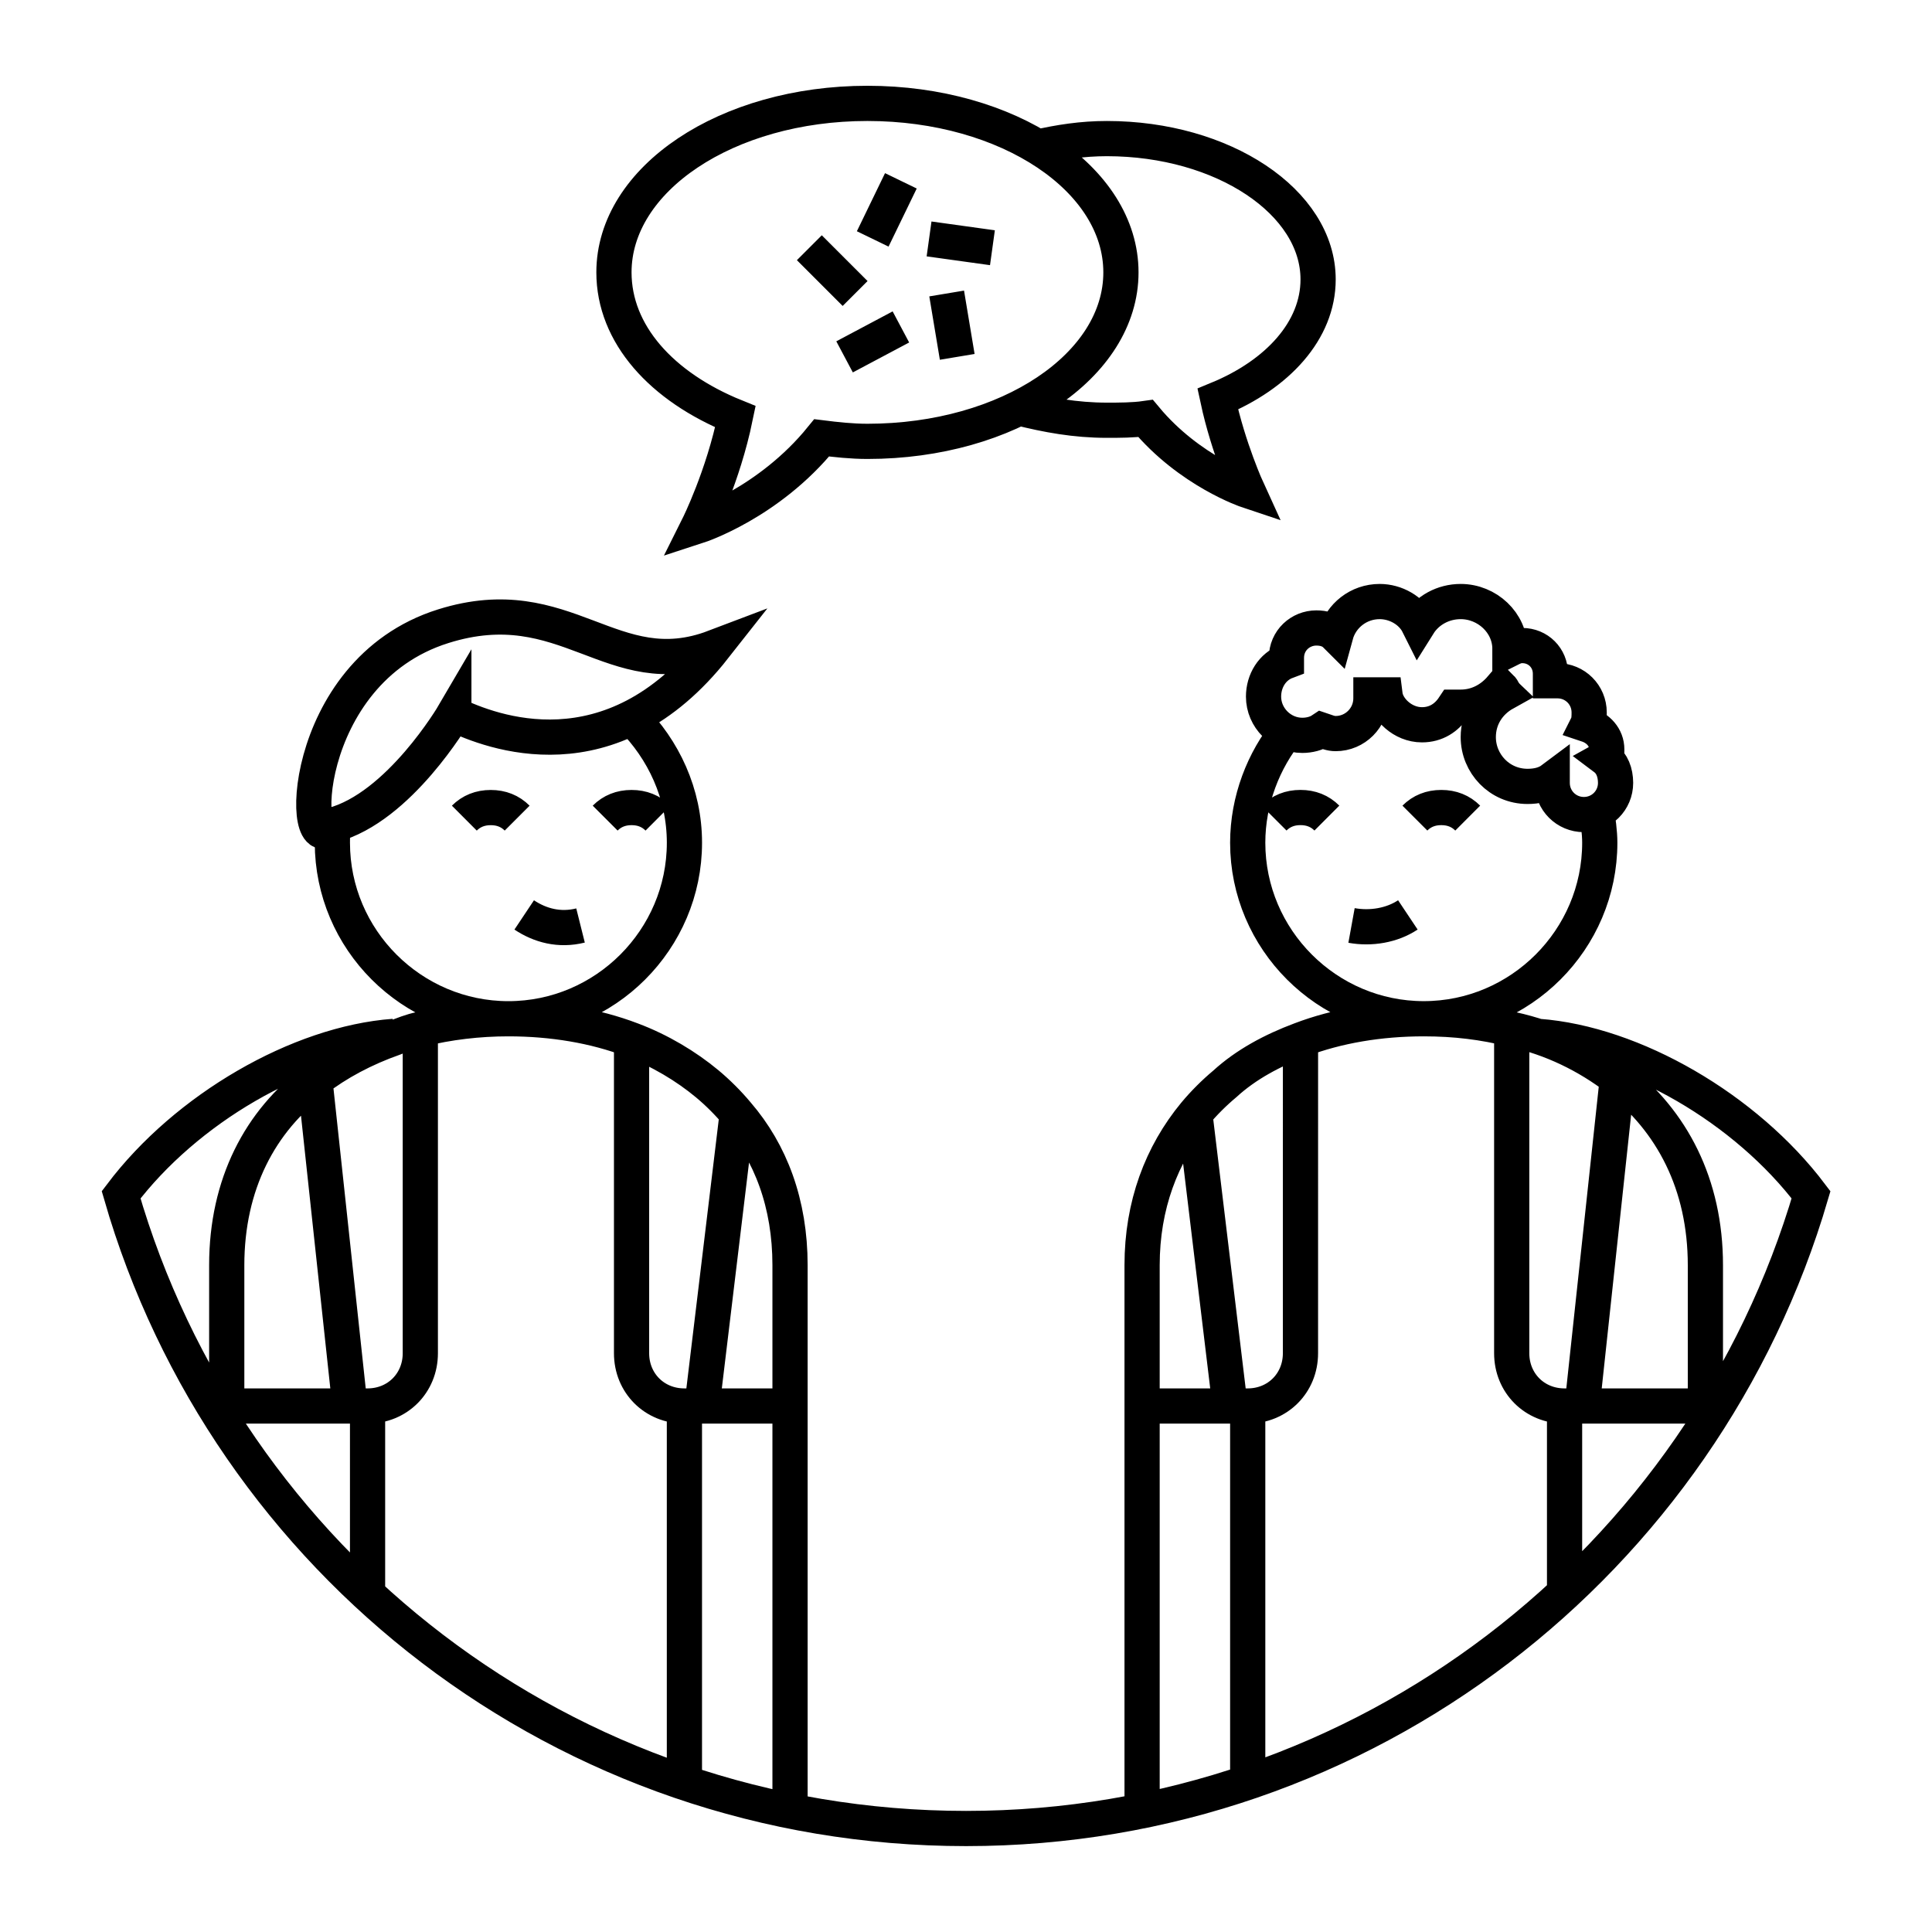 <?xml version="1.0" encoding="UTF-8"?>
<!-- Uploaded to: SVG Repo, www.svgrepo.com, Generator: SVG Repo Mixer Tools -->
<svg width="800px" height="800px" version="1.1" viewBox="144 144 512 512" xmlns="http://www.w3.org/2000/svg">
 <defs>
  <clipPath id="a">
   <path d="m148.09 148.09h503.81v503.81h-503.81z"/>
  </clipPath>
 </defs>
 <g clip-path="url(#a)">
  <path transform="matrix(4.665 0 0 4.665 152.76 148.09)" d="m24.5 45.6c0.4-0.399 0.9-0.6 1.501-0.6 0.6 0 1.1 0.2 1.5 0.6m0.4 5.499c0.9 0.6 2 0.9 3.2 0.6m4.4-6.1c-0.4-0.399-0.9-0.6-1.5-0.6-0.6 0-1.1 0.2-1.5 0.6m49-8.37e-4c-0.4-0.399-0.9-0.6-1.501-0.6s-1.1 0.2-1.5 0.6m-3.6 6.099c1.1 0.2 2.3 0 3.2-0.6m-4.6-5.5c-0.4-0.399-0.9-0.6-1.5-0.6-0.6 0-1.1 0.2-1.5 0.6m-59.5 33.399h7m19.999 0h5m-26.999-18.6 2 18.6h1c1.7 0 3-1.3 3-3v-18.4m12 0.6v17.8c0 1.7 1.3 3 3 3h1l2-16.6m49.3-20.2c0.1-0.2 0.1-0.3 0.1-0.5 0-0.7-0.5-1.2-1.1-1.4 0.1-0.2 0.1-0.5 0.1-0.7 0-1-0.8-1.8-1.8-1.8h-0.4v-0.4c0-0.9-0.7-1.6-1.6-1.6-0.3 0-0.5 0.1-0.7 0.2 0.002-1.5-1.299-2.7-2.799-2.7-1 0-1.9 0.5-2.4 1.3-0.4-0.8-1.3-1.3-2.2-1.3-1.2 0-2.2 0.8-2.5 1.9-0.3-0.3-0.7-0.399-1.099-0.399-0.9 0-1.7 0.7-1.7 1.7v0.2c-0.8 0.3-1.3 1.1-1.3 2 0 1.2 1 2.2 2.2 2.2 0.4 0 0.8-0.1 1.1-0.3 0.3 0.1 0.5 0.2 0.8 0.2 1.1 0 2-0.9 2-2v-0.2h0.4 0.4c0.099 0.8 0.999 1.7 2.099 1.7 0.8 0 1.4-0.4 1.8-1h0.4c0.9 0 1.7-0.4 2.3-1.1 0.1 0.1 0.1 0.2 0.2 0.3-0.9 0.5-1.5 1.4-1.5 2.5 0 1.5 1.2 2.8 2.8 2.8 0.5 0 1-0.1 1.4-0.4v0.2c0 1 0.8 1.8 1.8 1.8 1 0 1.8-0.8 1.8-1.8-0.003-0.6-0.203-1.1-0.602-1.4zm5.7 36.8h-7m-20 0h-5m21-21.4v18.4c0 1.7 1.3 3 3 3h1l2-18.6m-24 2 2 16.6h1c1.7 0 3-1.3 3-3l8.37e-4 -17.8m-32.101-35.4c-0.7 3.4-2.099 6.2-2.099 6.2s4-1.3 7-5c0.8 0.1 1.7 0.2 2.6 0.2 8 0 14.4-4.3 14.4-9.6-8.37e-4 -5.301-6.401-9.6-14.401-9.6-8 0-14.4 4.3-14.4 9.6 0 3.5 2.7 6.5 6.9 8.2zm7.8-10.1 1.6-3.3m-2.6 6.4-2.6-2.6m2.001 6.2 3.2-1.7m2.6-1.9 0.6 3.6m-1.6-6.7 3.6 0.5m1.5 9.1c1.6 0.4 3.2 0.7 5 0.7 0.7 0 1.5 0 2.2-0.1 2.5 2.999 5.801 4.1 5.801 4.1s-1.1-2.4-1.7-5.2c3.4-1.4 5.7-3.901 5.7-6.8 0-4.4-5.4-8-12-8-1.4 0-2.7 0.2-4 0.5m14.301 33.1c-1.4 1.7-2.3 4-2.3 6.4 0 5.5 4.5 10 10 10 5.5 0 10-4.5 10-10 0-0.6-0.1-1.3-0.2-1.9m-45.8 56.9v-31c0-3.5-1.1-6.4-3-8.6-0.5-0.6-1.1-1.2-1.7-1.7-1.2-1-2.7-1.9-4.3-2.5-2.099-0.8-4.499-1.2-7-1.2-1.7 0-3.4 0.2-5 0.6-0.5 0.1-1 0.3-1.5 0.5-1.7 0.6-3.2 1.4-4.5 2.4-3.1 2.3-5 5.9-5 10.5v9.101m84 0v-9.101c0-4.6-1.9-8.2-5-10.6-1.7-1.3-3.7-2.3-6-2.8-1.6-0.4-3.2-0.6-5-0.6-2.5 0-4.9 0.4-7 1.2-1.6 0.6-3.1 1.4-4.3 2.5-0.6 0.5-1.2 1.1-1.7 1.7-1.9 2.3-3 5.2-3 8.6v31m6-1.599v-21.4m18 10.7v-10.7m-50 21.4v-21.4m-18 10.7v-10.7m1.501-21c-5.4 0.4-11.8 4.101-15.501 9 6.001 20.8 25.201 36 48.001 36 22.699 0 41.899-15.2 48-36-3.7-4.899-10.1-8.6-15.5-9m-61.6-18.3c2.1 1 8.9 3.7 14.8-3.8-5.8 2.2-8.4-3.4-15.4-1.2-8.3 2.6-8.2 13.8-6.3 11.3 3.8-1 6.9-6.3 6.9-6.3zm-6.8 6.3c-0.1 0.3-0.1 0.7-0.1 1 0 5.5 4.5 10 10 10 5.5 0 10-4.5 10-10 0-2.8-1.2-5.3-3-7.1" fill="none" stroke="#000000" stroke-miterlimit="10" stroke-width="2"/>
 </g>
</svg>